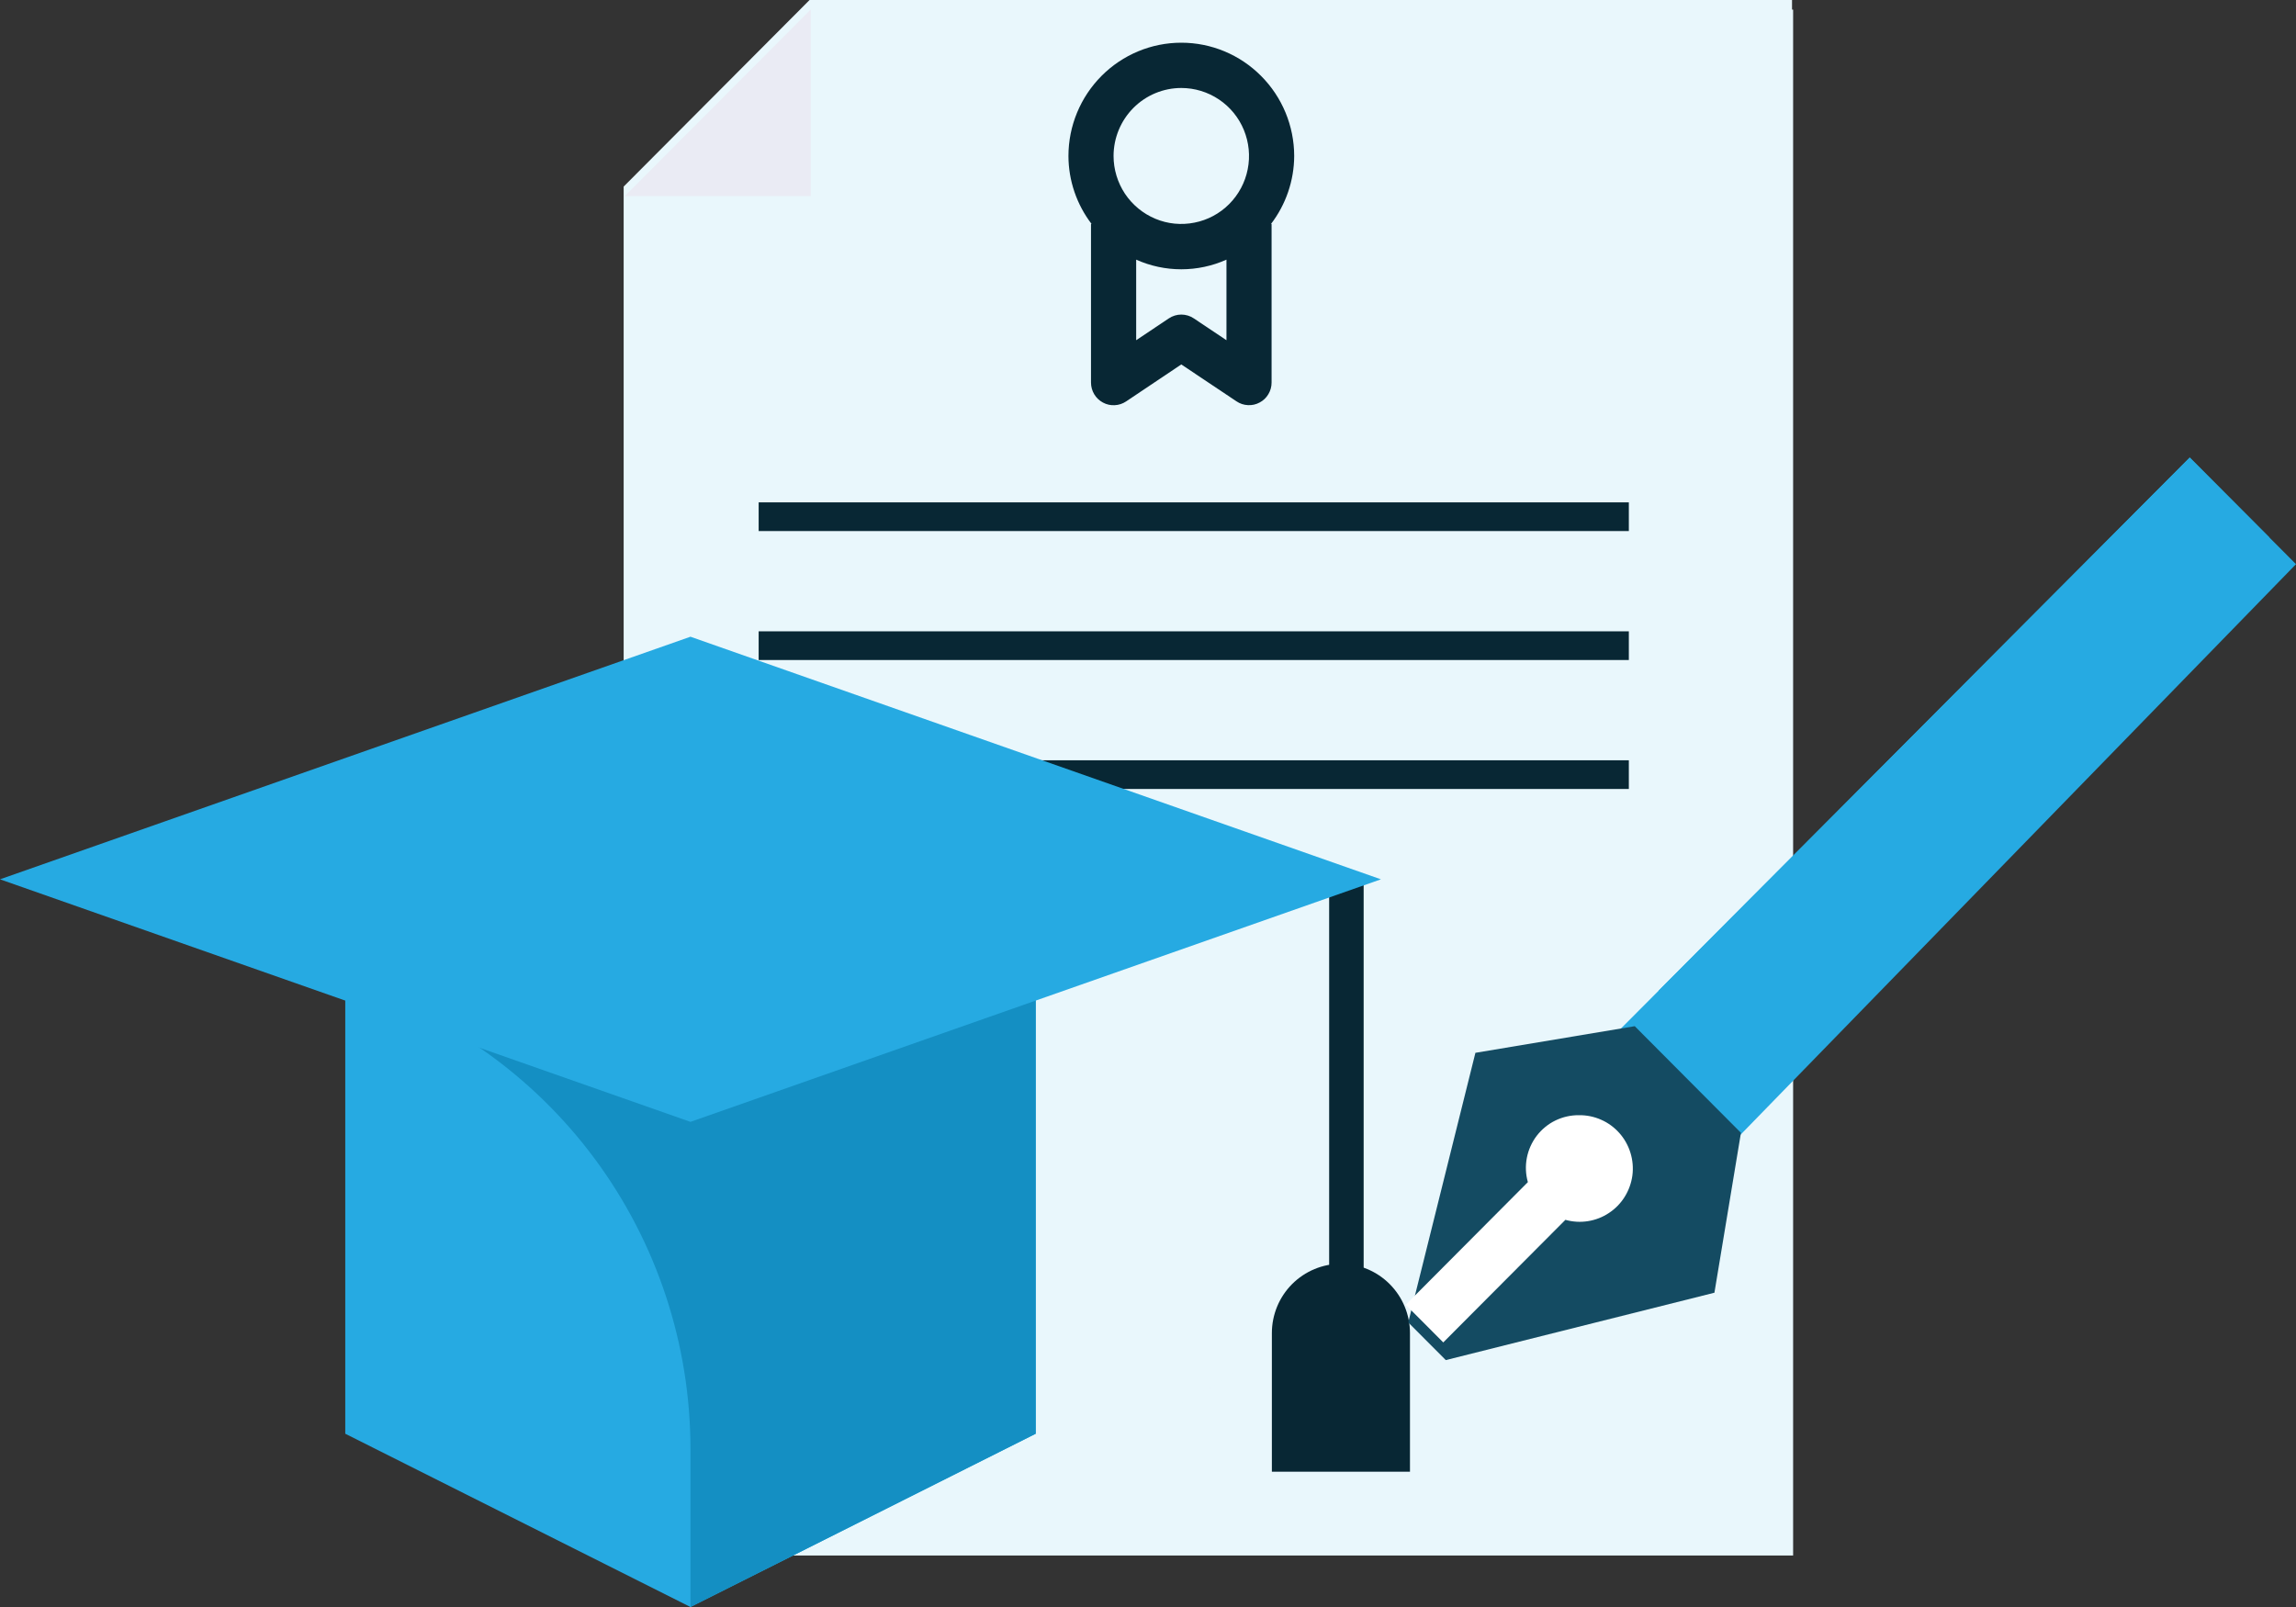 <svg xmlns="http://www.w3.org/2000/svg" width="40" height="28" viewBox="0 0 40 28" fill="none"><rect x="0" y="0" width="40" height="28" fill="#333333" stroke="none"/><path d="M31.239 27.103H10.884V3.418L14.123 0.167H31.239V27.103Z" fill="#E9F7FC"></path><path d="M10.865 26.936V3.251L14.104 0H31.22V6.502C31.22 9.185 30.761 14.078 29.738 16.558C28.715 19.037 27.149 19.053 25.259 20.951C23.368 22.848 21.124 24.353 18.655 25.38C16.185 26.407 13.538 26.936 10.865 26.936Z" fill="#E9F7FC"></path><path d="M21.968 4.18V8.359L20.58 7.431L19.192 8.359V4.18H21.968Z" fill="#E9F7FC"></path><path d="M10.884 3.418H14.123V0.167L10.884 3.418Z" fill="#EAEBF4"></path><path d="M20.58 5.573C21.602 5.573 22.43 4.741 22.43 3.715C22.43 2.689 21.602 1.857 20.58 1.857C19.558 1.857 18.73 2.689 18.73 3.715C18.73 4.741 19.558 5.573 20.58 5.573Z" fill="#E9F7FC"></path><path d="M20.58 0.744C20.059 0.744 19.559 0.952 19.19 1.323C18.822 1.693 18.614 2.194 18.614 2.718C18.615 3.146 18.757 3.562 19.017 3.902H19.007V6.666C19.007 6.737 19.026 6.807 19.063 6.869C19.099 6.93 19.152 6.98 19.215 7.014C19.278 7.048 19.348 7.064 19.419 7.06C19.491 7.057 19.559 7.034 19.619 6.994L20.58 6.35L21.542 6.993C21.601 7.033 21.67 7.056 21.741 7.059C21.812 7.063 21.883 7.047 21.945 7.013C22.008 6.98 22.061 6.93 22.097 6.868C22.134 6.807 22.153 6.737 22.153 6.666V3.902H22.143C22.403 3.562 22.545 3.146 22.547 2.718C22.546 2.194 22.339 1.693 21.97 1.323C21.601 0.952 21.102 0.744 20.58 0.744ZM20.58 1.533C20.814 1.533 21.042 1.603 21.236 1.733C21.43 1.863 21.581 2.048 21.67 2.264C21.759 2.481 21.783 2.719 21.737 2.949C21.692 3.179 21.579 3.39 21.415 3.555C21.25 3.721 21.039 3.834 20.81 3.879C20.581 3.925 20.344 3.902 20.129 3.812C19.913 3.722 19.729 3.57 19.599 3.376C19.47 3.181 19.4 2.952 19.4 2.718C19.4 2.404 19.525 2.102 19.746 1.88C19.967 1.658 20.267 1.533 20.58 1.533ZM20.799 5.548C20.734 5.504 20.658 5.481 20.58 5.481C20.503 5.481 20.427 5.504 20.362 5.548L19.794 5.928V4.524C20.041 4.635 20.309 4.692 20.58 4.692C20.851 4.692 21.119 4.635 21.367 4.524V5.928L20.799 5.548Z" fill="#082734"></path><path d="M28.377 8.753H13.217V9.253H28.377V8.753Z" fill="#082734"></path><path d="M28.377 11H13.217V11.5H28.377V11Z" fill="#082734"></path><path d="M28.377 13.247H13.217V13.747H28.377V13.247Z" fill="#082734"></path><path d="M23.757 15.32H23.156V22.566H23.757V15.32Z" fill="#082734"></path><path d="M23.361 22.02C23.68 22.02 23.986 22.148 24.211 22.374C24.437 22.601 24.564 22.908 24.564 23.228V25.643H22.158V23.228C22.158 22.908 22.284 22.601 22.51 22.374C22.736 22.148 23.042 22.02 23.361 22.02Z" fill="#082734"></path><path d="M18.044 24.981L12.029 28L6.015 24.981V15.924L12.029 17.736L18.044 15.924V24.981Z" fill="#26AAE2"></path><path d="M12.029 17.736L6.015 15.924V17.132C7.753 17.655 9.277 18.728 10.36 20.189C11.444 21.651 12.029 23.425 12.029 25.247V28L18.044 24.981V15.924L12.029 17.736Z" fill="#148FC3"></path><path d="M12.029 11.094L0 15.321L12.029 19.547L24.058 15.321L12.029 11.094Z" fill="#26AAE2"></path><path d="M38.149 7.972L27.972 18.189L30.1 20L40 9.83L38.149 7.972Z" fill="#26AAE2"></path><path d="M38.149 7.972L39.537 9.365L31.672 17.26C31.49 17.443 31.274 17.588 31.035 17.688C30.797 17.787 30.542 17.837 30.284 17.837C30.027 17.837 29.771 17.787 29.533 17.688C29.295 17.588 29.079 17.443 28.896 17.26L38.149 7.972Z" fill="#26AAE2"></path><path d="M30.33 19.738L28.48 17.88L25.704 18.344L24.534 23.042L25.188 23.698L29.868 22.524L30.33 19.738Z" fill="#144B62"></path><path d="M27.509 19.431C27.367 19.429 27.226 19.461 27.098 19.523C26.97 19.585 26.859 19.677 26.772 19.79C26.686 19.903 26.627 20.035 26.6 20.175C26.573 20.316 26.579 20.46 26.618 20.597L24.49 22.734L25.144 23.39L27.272 21.254C27.4 21.29 27.534 21.298 27.665 21.277C27.796 21.256 27.921 21.208 28.031 21.134C28.142 21.061 28.236 20.964 28.306 20.851C28.376 20.738 28.421 20.612 28.439 20.48C28.456 20.348 28.444 20.213 28.405 20.086C28.366 19.959 28.3 19.841 28.212 19.742C28.124 19.643 28.016 19.563 27.894 19.51C27.773 19.456 27.641 19.429 27.509 19.431Z" fill="white"></path></svg>